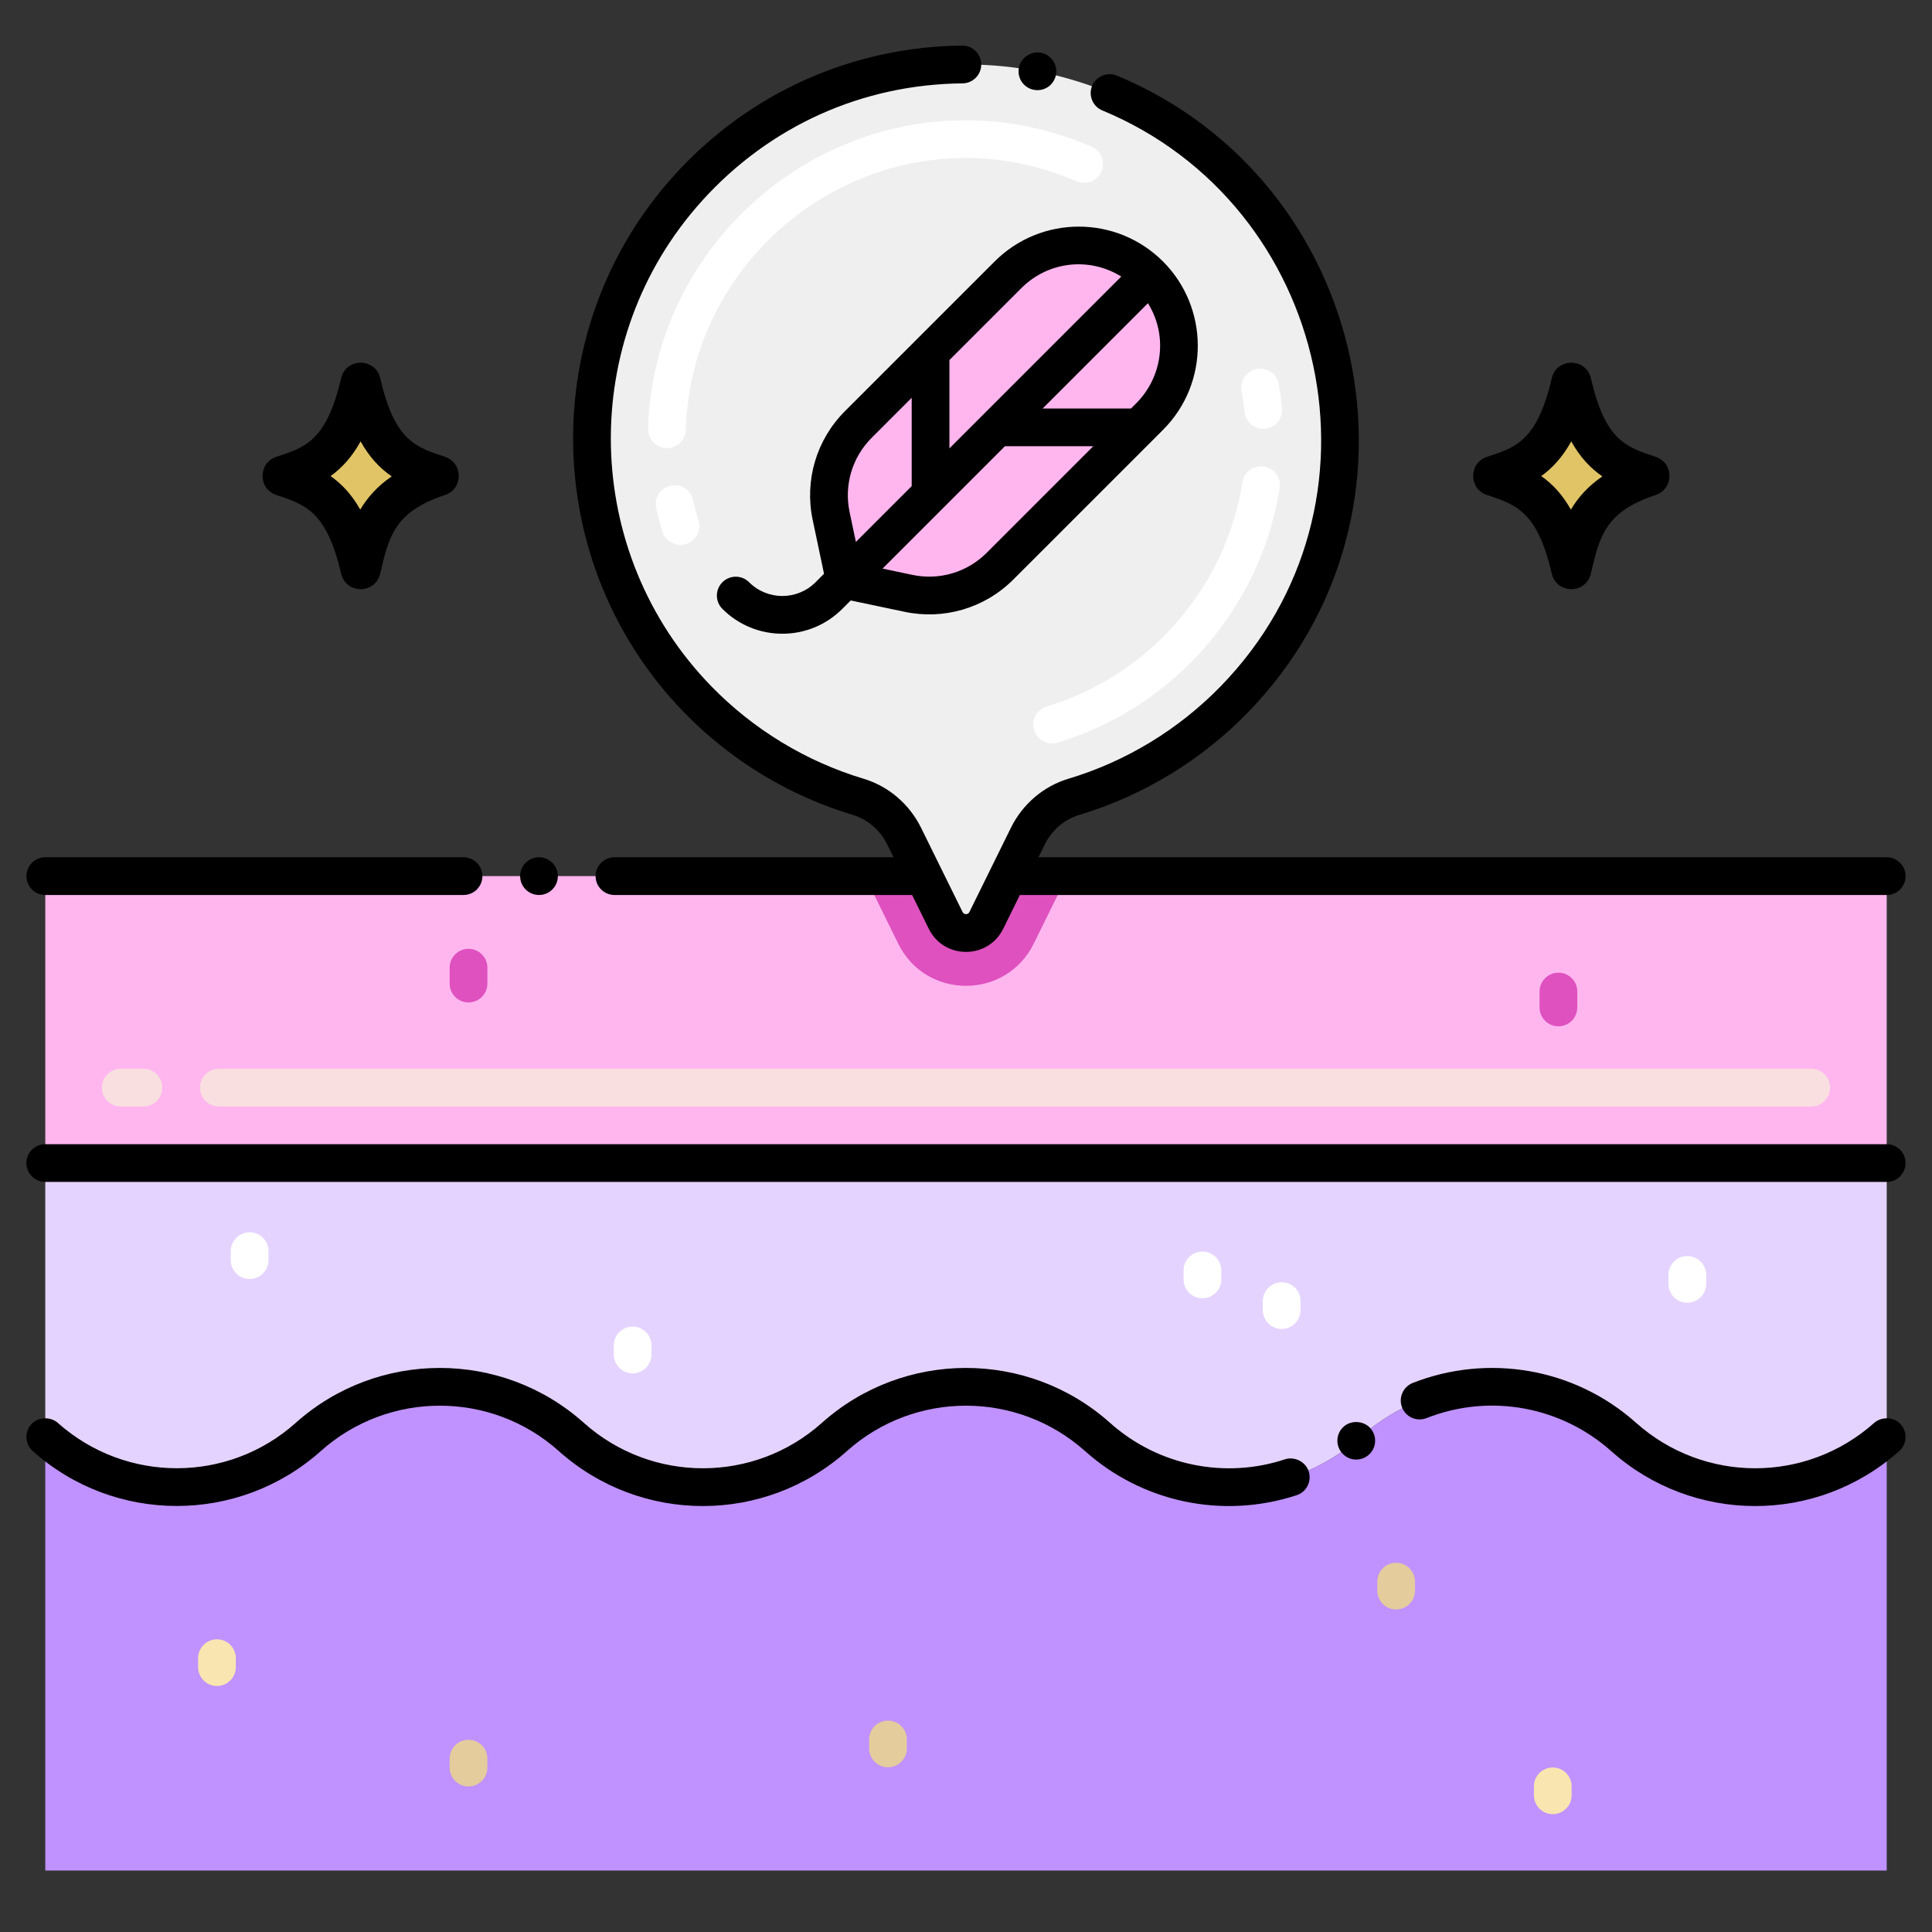 <svg fill-rule="nonzero" height="128px" width="128px" viewBox="0,0,256,256" xmlns:xlink="http://www.w3.org/1999/xlink" xmlns="http://www.w3.org/2000/svg"><rect x="0" y="0" width="256" height="256" fill="#333333" stroke="none"/><g style="mix-blend-mode: normal" text-anchor="none" font-size="none" font-weight="none" font-family="none" stroke-dashoffset="0" stroke-dasharray="" stroke-miterlimit="10" stroke-linejoin="miter" stroke-linecap="butt" stroke-width="1" stroke="none" fill-rule="nonzero" fill="none"><g><path fill="#ffb6ef" d="M250,116.09v38.02h-244v-38.02h116.42l2.89,5.87c1.1,2.23 4.28,2.23 5.38,0l2.89,-5.87z"></path><path fill="#de51bf" d="M141.39,116.09l-4.42,8.96c-3.67,7.43 -14.27,7.44 -17.94,0.01l-4.42,-8.97h7.81l2.89,5.87c1.1,2.23 4.28,2.23 5.38,0l2.89,-5.87z"></path><path fill="#e5d3ff" d="M250,154.116v36.29c-9.921,8.843 -24.886,8.89 -34.86,0c-9.924,-8.846 -24.889,-8.888 -34.86,0c-9.996,8.91 -24.973,8.822 -34.85,0c-9.983,-8.898 -24.969,-8.834 -34.86,0c-9.932,8.871 -24.94,8.86 -34.86,0c-9.932,-8.871 -24.94,-8.861 -34.86,0c-9.93,8.86 -24.92,8.86 -34.85,0v-36.29z"></path><path fill="#bf92ff" d="M250,190.406v57.453h-244v-57.453c9.93,8.86 24.92,8.86 34.85,0c9.933,-8.871 24.94,-8.86 34.86,0c9.931,8.87 24.938,8.861 34.86,0c9.892,-8.835 24.879,-8.897 34.86,0c9.874,8.818 24.85,8.914 34.85,0c9.924,-8.846 24.889,-8.888 34.86,0c9.921,8.843 24.886,8.89 34.86,0z"></path><path fill="#efefef" d="M163.52,92.7c-6.1,6.26 -13.43,10.54 -21.22,12.88c-2.68,0.8 -4.88,2.72 -6.11,5.22l-2.61,5.29l-2.89,5.87c-1.1,2.23 -4.28,2.23 -5.38,0l-2.89,-5.87l-2.61,-5.29c-1.23,-2.5 -3.43,-4.42 -6.11,-5.22c-7.79,-2.34 -15.12,-6.62 -21.22,-12.88c-18.12,-18.6 -18.71,-48.55 -1.28,-67.8c19.74,-21.81 53.86,-21.81 73.6,0c17.43,19.25 16.84,49.2 -1.28,67.8z"></path><path fill="#000000" d="M205.618,76.007c-1.905,-8.212 -4.709,-9.139 -8.591,-10.421c-2.424,-0.801 -2.43,-4.249 0,-5.051c3.729,-1.228 6.641,-2.022 8.591,-10.421c0.635,-2.737 4.548,-2.73 5.181,0c1.907,8.213 4.566,9.092 8.591,10.422c2.424,0.801 2.43,4.248 0,5.051c-6.686,2.209 -7.444,5.476 -8.591,10.421c-0.636,2.742 -4.544,2.741 -5.181,-0.001z"></path><path fill="#e0c466" d="M204.221,63.085c1.47,1.03 2.79,2.42 3.93,4.44c0.95,-1.59 2.25,-3.09 4.17,-4.4c-1.55,-1.07 -2.94,-2.51 -4.12,-4.64c-1.2,2.16 -2.57,3.59 -3.98,4.6z"></path><path fill="#000000" d="M45.2,76.007c-1.905,-8.212 -4.709,-9.139 -8.591,-10.421c-2.424,-0.801 -2.43,-4.249 0,-5.051c3.729,-1.228 6.641,-2.022 8.591,-10.421c0.635,-2.737 4.548,-2.73 5.181,0c1.907,8.213 4.566,9.092 8.591,10.422c2.424,0.801 2.43,4.248 0,5.051c-6.686,2.209 -7.444,5.476 -8.591,10.421c-0.636,2.742 -4.544,2.741 -5.181,-0.001z"></path><path fill="#e0c466" d="M43.803,63.085c1.47,1.03 2.79,2.42 3.93,4.44c0.95,-1.59 2.25,-3.09 4.17,-4.4c-1.55,-1.07 -2.94,-2.51 -4.12,-4.64c-1.2,2.16 -2.57,3.59 -3.98,4.6z"></path><path fill="#ffb6ef" d="M120.385,78.622l-8.472,-1.784l-1.784,-8.472c-0.924,-4.39 0.431,-8.95 3.604,-12.122l19.828,-19.828c2.513,-2.513 5.93,-3.914 9.484,-3.888v0c7.256,0.053 13.125,5.922 13.178,13.178v0c0.026,3.554 -1.375,6.971 -3.888,9.484l-19.828,19.828c-3.172,3.173 -7.732,4.528 -12.122,3.604z"></path><g><path fill="#ffffff" d="M87.769,70.425c-0.308,-1.012 -0.583,-2.043 -0.817,-3.067c-0.309,-1.346 0.532,-2.687 1.878,-2.995c1.343,-0.313 2.687,0.532 2.995,1.878c0.209,0.911 0.454,1.829 0.728,2.729c0.402,1.321 -0.343,2.718 -1.664,3.119c-1.321,0.402 -2.718,-0.342 -3.12,-1.664zM88.382,59.377c-0.021,0 -0.044,0 -0.066,-0.001c-1.38,-0.036 -2.47,-1.184 -2.434,-2.564c0.591,-22.539 19.468,-40.877 42.076,-40.877c0.001,0 0,0 0.001,0c5.675,0 11.288,1.178 16.684,3.5c1.269,0.546 1.854,2.017 1.308,3.285c-0.547,1.269 -2.018,1.854 -3.284,1.308c-4.769,-2.052 -9.716,-3.093 -14.707,-3.093c-19.925,0 -36.559,16.153 -37.079,36.008c-0.036,1.357 -1.149,2.434 -2.499,2.434z"></path><path fill="#ffffff" d="M137.028,96.722c-0.397,-1.322 0.353,-2.716 1.676,-3.114c13.544,-4.068 23.719,-15.729 25.921,-29.708c0.215,-1.363 1.494,-2.292 2.858,-2.081c1.364,0.215 2.296,1.495 2.081,2.859c-2.5,15.866 -14.049,29.102 -29.423,33.719c-1.32,0.397 -2.715,-0.351 -3.113,-1.675zM164.901,54.56c-0.089,-0.922 -0.215,-1.86 -0.374,-2.788c-0.234,-1.36 0.68,-2.653 2.04,-2.887c1.366,-0.23 2.654,0.679 2.888,2.041c0.181,1.05 0.323,2.112 0.423,3.157c0.132,1.375 -0.875,2.596 -2.25,2.728c-1.37,0.131 -2.595,-0.873 -2.727,-2.251z"></path><path fill="#000000" d="M6,118.59h55.42c1.38,0 2.5,-1.12 2.5,-2.5c0,-1.38 -1.12,-2.5 -2.5,-2.5h-55.42c-1.38,0 -2.5,1.12 -2.5,2.5c0,1.38 1.12,2.5 2.5,2.5z"></path><circle fill="#000000" r="2.5" cy="116.09" cx="71.42"></circle><path fill="#000000" d="M78.92,116.09c0,1.38 1.12,2.5 2.5,2.5h39.441l2.206,4.477c2.018,4.087 7.849,4.085 9.866,-0.002l2.205,-4.474h114.862c1.381,0 2.5,-1.119 2.5,-2.5c0,-1.381 -1.119,-2.5 -2.5,-2.5h-112.397l0.831,-1.687c0.938,-1.907 2.607,-3.339 4.585,-3.929c8.424,-2.53 16.133,-7.209 22.292,-13.53c25.904,-26.59 16.134,-70.515 -17.331,-84.435c-1.25,-0.52 -2.75,0.11 -3.27,1.36c-0.521,1.273 0.079,2.739 1.35,3.26c30.142,12.506 39.171,52.202 15.669,76.326c-5.567,5.714 -12.535,9.943 -20.144,12.229c-3.304,0.986 -6.088,3.359 -7.637,6.509l-5.5,11.16c-0.182,0.37 -0.716,0.368 -0.896,0.002l-5.5,-11.16c-1.55,-3.152 -4.334,-5.526 -7.634,-6.511c-7.612,-2.287 -14.58,-6.516 -20.147,-12.23c-17.287,-17.744 -17.829,-46 -1.244,-64.347c0.01,-0.01 0.022,-0.018 0.032,-0.028v-0.01c0,0 0.001,-0.001 0.001,-0.002c8.95,-9.879 21.199,-15.399 34.489,-15.519c1.38,-0.02 2.49,-1.15 2.47,-2.53c-0.01,-1.37 -1.13,-2.48 -2.5,-2.48h-0.02c-14.282,0.14 -28.108,6.074 -38.146,17.175c-0.002,0.003 -0.005,0.004 -0.008,0.007c-18.38,20.298 -17.79,51.583 1.343,71.223c6.159,6.321 13.868,11 22.296,13.531c1.974,0.589 3.643,2.021 4.582,3.931l0.83,1.684h-36.976c-1.38,0 -2.5,1.12 -2.5,2.5z"></path><path fill="#000000" d="M135.01,8.98c-0.259,1.297 0.564,2.639 1.97,2.92c0,0 0,0 0.011,0c1.433,0.268 2.676,-0.68 2.93,-1.98c0.26,-1.35 -0.63,-2.66 -1.98,-2.93c-1.351,-0.26 -2.671,0.65 -2.931,1.99z"></path><path fill="#000000" d="M99.259,77.148c-0.977,-0.977 -2.559,-0.976 -3.535,0c-0.977,0.977 -0.977,2.56 0,3.536c4.382,4.384 11.491,4.388 15.879,0l1.12,-1.12l7.147,1.505c5.147,1.085 10.558,-0.436 14.404,-4.283l19.83,-19.828c6.227,-6.23 6.065,-16.246 -0.001,-22.31c-6.17,-6.167 -16.164,-6.15 -22.31,0c-5.018,5.018 -8.839,8.838 -19.829,19.828c-3.783,3.784 -5.384,9.168 -4.282,14.405l1.505,7.147l-1.12,1.12c-2.43,2.431 -6.373,2.435 -8.808,0zM130.739,73.25c-2.584,2.583 -6.259,3.678 -9.84,2.925l-3.956,-0.833l16.216,-16.216h11.704zM150.568,53.422l-0.705,0.705h-11.704l13.95,-13.95c2.754,4.451 1.815,9.888 -1.541,13.245zM135.33,38.183c3.566,-3.57 9.005,-4.165 13.244,-1.541l-18.214,18.214c-0.003,0.003 -0.005,0.005 -0.008,0.008l-4.549,4.549v-11.704zM112.575,67.851c-0.753,-3.577 0.341,-7.255 2.925,-9.84l5.304,-5.303v11.704l-7.395,7.395z"></path><path fill="#f9dfe0" d="M240,146.614h-211c-1.381,0 -2.5,-1.119 -2.5,-2.5c0,-1.381 1.119,-2.5 2.5,-2.5h211c1.381,0 2.5,1.119 2.5,2.5c0,1.381 -1.119,2.5 -2.5,2.5zM19,146.614h-3c-1.381,0 -2.5,-1.119 -2.5,-2.5c0,-1.381 1.119,-2.5 2.5,-2.5h3c1.381,0 2.5,1.119 2.5,2.5c0,1.381 -1.119,2.5 -2.5,2.5z"></path><path fill="#de51bf" d="M62.08,132.831c-1.381,0 -2.5,-1.119 -2.5,-2.5v-2.106c0,-1.381 1.119,-2.5 2.5,-2.5c1.381,0 2.5,1.119 2.5,2.5v2.106c0,1.381 -1.119,2.5 -2.5,2.5z"></path><path fill="#de51bf" d="M206.5,135.991c-1.381,0 -2.5,-1.119 -2.5,-2.5v-2.106c0,-1.381 1.119,-2.5 2.5,-2.5c1.381,0 2.5,1.119 2.5,2.5v2.106c0,1.381 -1.119,2.5 -2.5,2.5z"></path><path fill="#000000" d="M5.997,156.612h244c1.381,0 2.5,-1.119 2.5,-2.5c0,-1.381 -1.119,-2.5 -2.5,-2.5h-244c-1.381,0 -2.5,1.119 -2.5,2.5c0,1.381 1.119,2.5 2.5,2.5z"></path><path fill="#ffffff" d="M33.08,169.477c-1.381,0 -2.5,-1.119 -2.5,-2.5v-1.19c0,-1.381 1.119,-2.5 2.5,-2.5c1.381,0 2.5,1.119 2.5,2.5v1.19c0,1.38 -1.119,2.5 -2.5,2.5z"></path><path fill="#ffffff" d="M159.33,172.028c-1.381,0 -2.5,-1.119 -2.5,-2.5v-1.189c0,-1.381 1.119,-2.5 2.5,-2.5c1.381,0 2.5,1.119 2.5,2.5v1.189c0,1.381 -1.119,2.5 -2.5,2.5z"></path><path fill="#ffffff" d="M83.83,181.971c-1.381,0 -2.5,-1.119 -2.5,-2.5v-1.189c0,-1.381 1.119,-2.5 2.5,-2.5c1.381,0 2.5,1.119 2.5,2.5v1.189c0,1.381 -1.119,2.5 -2.5,2.5z"></path><path fill="#e4cc9d" d="M62.08,236.718c-1.381,0 -2.5,-1.119 -2.5,-2.5v-1.189c0,-1.381 1.119,-2.5 2.5,-2.5c1.381,0 2.5,1.119 2.5,2.5v1.189c0,1.381 -1.119,2.5 -2.5,2.5z"></path><path fill="#e4cc9d" d="M184.997,213.263c-1.381,0 -2.5,-1.119 -2.5,-2.5v-1.189c0,-1.381 1.119,-2.5 2.5,-2.5c1.381,0 2.5,1.119 2.5,2.5v1.189c0,1.381 -1.12,2.5 -2.5,2.5z"></path><path fill="#e4cc9d" d="M117.664,234.178c-1.381,0 -2.5,-1.119 -2.5,-2.5v-1.189c0,-1.381 1.119,-2.5 2.5,-2.5c1.381,0 2.5,1.119 2.5,2.5v1.189c0,1.381 -1.12,2.5 -2.5,2.5z"></path><path fill="#f8e5b0" d="M205.749,240.387c-1.381,0 -2.5,-1.119 -2.5,-2.5v-1.189c0,-1.381 1.119,-2.5 2.5,-2.5c1.381,0 2.5,1.119 2.5,2.5v1.189c0,1.381 -1.12,2.5 -2.5,2.5z"></path><path fill="#f8e5b0" d="M28.749,223.406c-1.381,0 -2.5,-1.119 -2.5,-2.5v-1.19c0,-1.381 1.119,-2.5 2.5,-2.5c1.381,0 2.5,1.119 2.5,2.5v1.19c0,1.381 -1.12,2.5 -2.5,2.5z"></path><path fill="#ffffff" d="M223.58,172.623c-1.381,0 -2.5,-1.119 -2.5,-2.5v-1.189c0,-1.381 1.119,-2.5 2.5,-2.5c1.381,0 2.5,1.119 2.5,2.5v1.189c0,1.381 -1.119,2.5 -2.5,2.5z"></path><path fill="#ffffff" d="M169.83,176.096c-1.381,0 -2.5,-1.119 -2.5,-2.5v-1.19c0,-1.381 1.119,-2.5 2.5,-2.5c1.381,0 2.5,1.119 2.5,2.5v1.19c0,1.381 -1.119,2.5 -2.5,2.5z"></path><path fill="#000000" d="M170.25,193.37c-7.781,2.582 -16.683,0.948 -23.16,-4.83c-10.886,-9.727 -27.349,-9.687 -38.19,0c-8.942,7.994 -22.51,8.045 -31.53,0c-10.885,-9.727 -27.349,-9.687 -38.19,0c-8.933,7.987 -22.485,8.037 -31.52,0c-0.99,-0.88 -2.65,-0.79 -3.53,0.2c-0.91,1.03 -0.82,2.61 0.21,3.53c0,0.01 0,0.01 0.01,0.01c10.858,9.699 27.307,9.688 38.16,-0.01c8.976,-8.007 22.56,-8.02 31.53,0c10.892,9.732 27.327,9.705 38.19,0c8.959,-8.011 22.554,-8.016 31.54,0c7.498,6.712 18.117,9.104 28.05,5.85c1.31,-0.43 2.02,-1.85 1.59,-3.16c-0.42,-1.28 -1.87,-2.01 -3.16,-1.59z"></path><path fill="#000000" d="M251.87,188.74c-0.89,-0.99 -2.54,-1.08 -3.53,-0.2c-9.062,8.065 -22.6,7.973 -31.54,0c-8.212,-7.338 -19.703,-9.183 -29.61,-5.29c-1.28,0.51 -1.91,1.96 -1.41,3.24c0.511,1.304 1.969,1.923 3.25,1.41h0.01c8.539,-3.359 17.933,-1.434 24.44,4.37c10.824,9.672 27.229,9.765 38.18,0c1.03,-0.91 1.12,-2.5 0.21,-3.53z"></path><path fill="#000000" d="M181.32,192.81c1.083,-0.914 1.175,-2.483 0.3,-3.52c-0.85,-1.02 -2.5,-1.16 -3.52,-0.3c-1.046,0.883 -1.201,2.452 -0.3,3.52c0.88,1.048 2.455,1.198 3.52,0.3z"></path></g></g></g></svg>